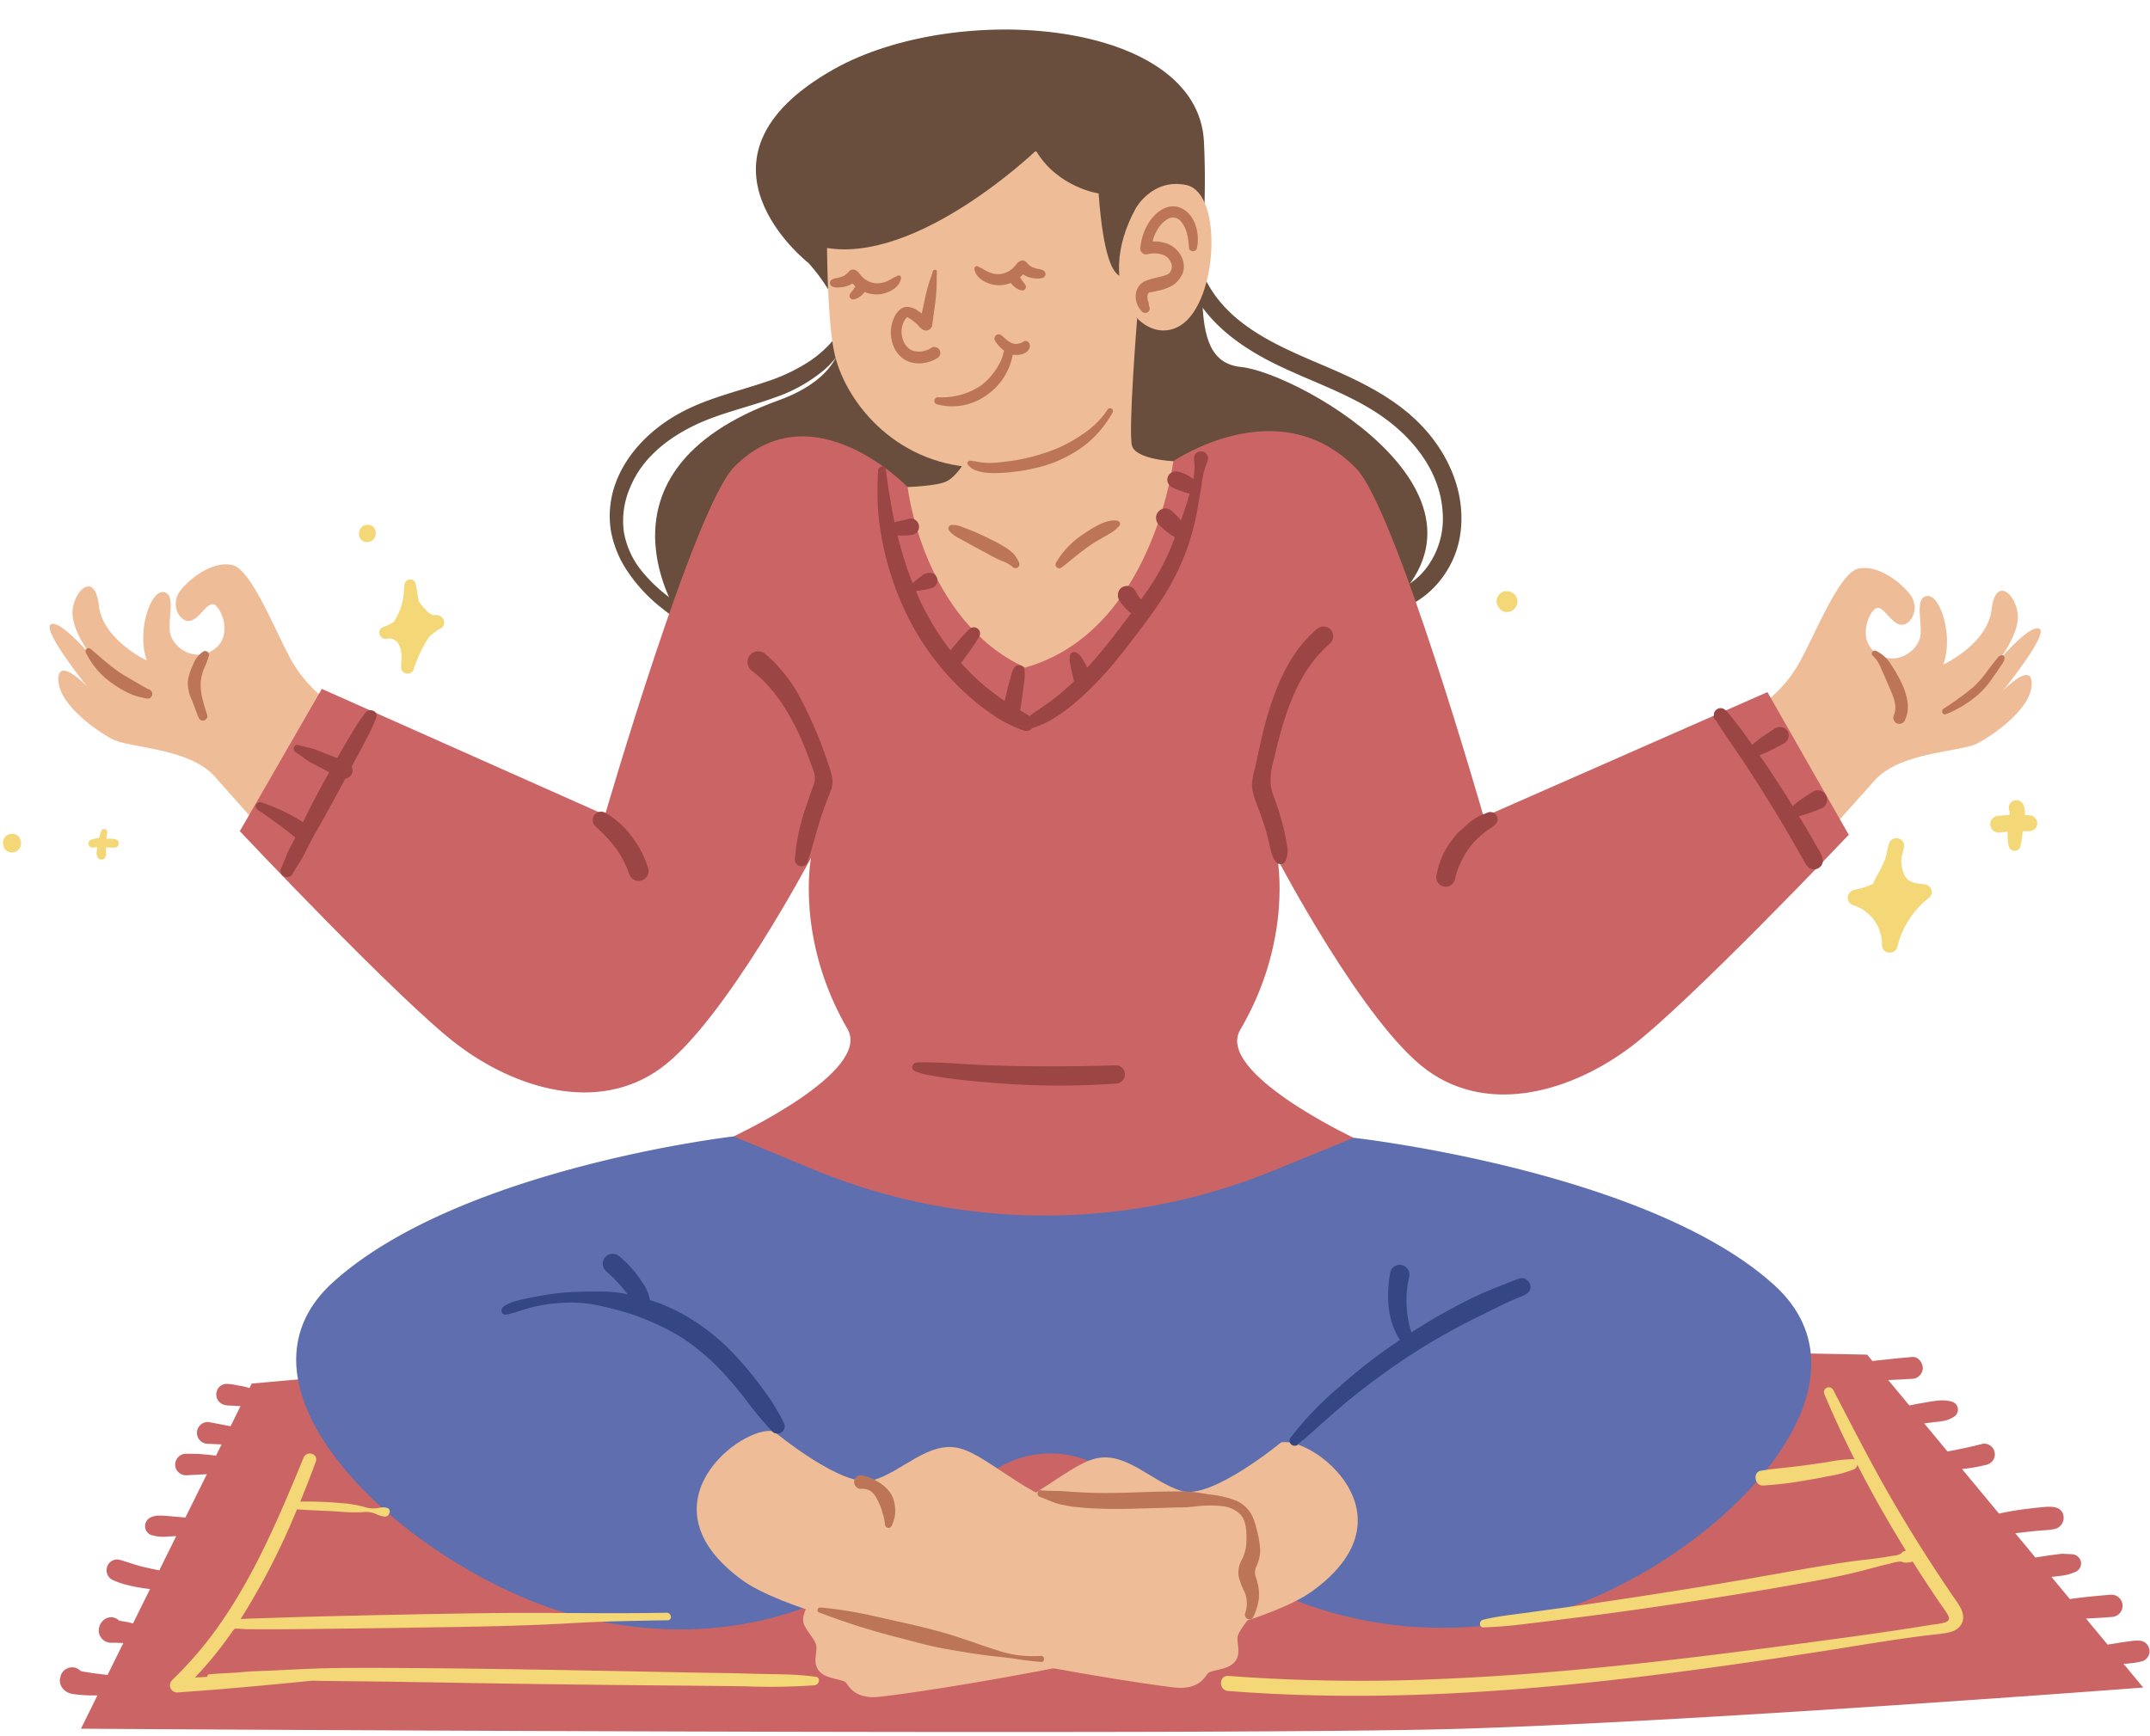 <?xml version="1.0" encoding="UTF-8"?>
<!DOCTYPE svg PUBLIC '-//W3C//DTD SVG 1.0//EN'
          'http://www.w3.org/TR/2001/REC-SVG-20010904/DTD/svg10.dtd'>
<svg height="404.5" preserveAspectRatio="xMidYMid meet" version="1.0" viewBox="-0.7 44.8 500.8 404.5" width="500.8" xmlns="http://www.w3.org/2000/svg" xmlns:xlink="http://www.w3.org/1999/xlink" zoomAndPan="magnify"
><g
  ><g id="change1_1"
    ><path d="M22.942,422.774l.34-.4A3.037,3.037,0,0,0,22.942,422.774Z" fill="#f4d777"
    /></g
    ><g id="change2_1"
    ><path d="M499.987,429.312a2.929,2.929,0,0,0-.443-1.237,2.443,2.443,0,0,0-1.566-1.008,9.126,9.126,0,0,0-1.99.021c-.645.095-1.292.173-1.939.26-.406.054-.811.119-1.215.189-.869.15-1.74.282-2.611.418l-5.031-6.069c2.042-.1,4.083-.221,6.123-.384a2.592,2.592,0,0,0-.311-5.174c-3.2.257-6.4.555-9.579,1.013l-4.273-5.155q1.118-.13,2.235-.268a11.453,11.453,0,0,0,3.464-.955,2.164,2.164,0,0,0,1.158-2.347,2.262,2.262,0,0,0-1.969-1.715l-2.432-.116-.246.029-.615.073c-.327.039-.654.083-.981.127-.616.083-1.235.157-1.849.255-.831.133-1.673.258-2.512.4l-4.69-5.658c.761-.087,1.521-.173,2.28-.263q2.091-.246,4.188-.414a17.171,17.171,0,0,0,2.533-.277,2.692,2.692,0,0,0,2.254-2.954c-.356-2.66-3.3-2.337-5.268-2.14-1.579.158-3.159.337-4.73.555-1.692.235-3.379.548-5.055.911l-8.608-10.384.178-.014a38,38,0,0,0,5.282-.914,2.719,2.719,0,0,0,1.68-.969,2.493,2.493,0,0,0-.48-3.5,2.386,2.386,0,0,0-1.816-.489c-2.717.719-5.466,1.284-8.226,1.8l-5.416-6.533c.81-.109,1.619-.223,2.43-.314a22.337,22.337,0,0,0,2.421-.337,7.138,7.138,0,0,0,2.031-.883,1.93,1.93,0,0,0-.372-3.514c-2.185-.686-4.412-.129-6.585.221-1.135.183-2.265.4-3.389.647l-4.916-5.93c.2-.007.407-.018.611-.025,1.616-.059,3.229-.167,4.844-.251a2.6,2.6,0,0,0,2.6-2.5c-.028-1.243-1.081-2.748-2.5-2.6-1.595.163-3.193.265-4.784.459-1.48.18-2.966.285-4.438.5l-1.242-1.5s-188.032-3.9-241.982-2.354-134.329,9.107-134.329,9.107l-.509,1.03a16.007,16.007,0,0,0-1.766-.455c-.383-.068-.768-.123-1.149-.2s-.767-.148-1.152-.213a8.957,8.957,0,0,0-1.473-.1,2.47,2.47,0,0,0-1.687.948,2.575,2.575,0,0,0-.5,1.485,2.5,2.5,0,0,0,2.1,2.5c.156.028.312.058.469.079a5.392,5.392,0,0,0,.678.04c.79.051,1.6.118,2.4.116L53,377.082c-.3-.067-.6-.131-.9-.183-.756-.13-1.5-.3-2.26-.424l.608.128c-.867-.188-1.732-.368-2.609-.5a2.531,2.531,0,0,0-.329,5.051c.992.058,1.98.108,2.973.128l-.632-.013c.353.021.705.031,1.056.05l-1.292,2.612c-.03,0-.061-.01-.092-.013-.4-.044-.792-.094-1.188-.139-.69-.079-1.384-.134-2.076-.195-1.138-.1-2.282-.07-3.422-.088a2.529,2.529,0,0,0-2.729,2.6,2.394,2.394,0,0,0,.819,1.758,2.623,2.623,0,0,0,2.093.633c1.355-.075,2.713-.131,4.068-.216.13-.008.261-.011.391-.017l-4.994,10.1-.1-.011c-.347-.038-.694-.063-1.042-.094-.819-.074-1.638-.139-2.457-.215-.618-.057-1.237-.1-1.857-.126-.267-.01-.534-.013-.8-.018a4.877,4.877,0,0,0-1.706.373,2.218,2.218,0,0,0-1.422,2,2.184,2.184,0,0,0,1.251,2.09,9.017,9.017,0,0,0,4.257.386l-.644.052c.793-.036,1.586-.069,2.378-.11l-3.945,7.977c-1.444-.3-2.889-.6-4.317-.961-1.757-.445-3.433-1.134-5.195-1.56a2.492,2.492,0,0,0-1.869.552,2.6,2.6,0,0,0-.827,1.349,2.526,2.526,0,0,0,1.514,2.93A18.77,18.77,0,0,0,28.67,414c.884.226,1.779.423,2.676.589.81.151,1.631.26,2.448.369.153.021.3.026.457.041l-3.974,8.034c-.26-.077-.519-.15-.784-.211-.488-.113-.98-.207-1.474-.288l.634.128c-.528-.109-1.054-.2-1.581-.276a2.647,2.647,0,0,0-3.79-.007l-.108.126c-.112.122-.217.249-.318.38a3.438,3.438,0,0,0-.451,1.01A2.806,2.806,0,0,0,22.9,426.4a2.907,2.907,0,0,0,2.3,1.127c.186,0,.373-.01.561-.016.755.019,1.509.051,2.263.083l-3.671,7.42c-1.048-.117-2.1-.231-3.14-.382-.7-.1-1.4-.195-2.095-.321-.318-.057-.65-.1-.978-.154a2.731,2.731,0,0,0-2.059-.911,2.919,2.919,0,0,0-1.958.827,2.847,2.847,0,0,0-.739,1.3q-.042.363-.085.726,0-1.041-.073.283a4.715,4.715,0,0,0,.164.852,3.357,3.357,0,0,0,.908,1.34,3.856,3.856,0,0,0,2.111.914,35.946,35.946,0,0,0,5.581.3l-3.837,7.758s266.2,1.734,321.919,0,158.449-9.59,158.449-9.59l-4.583-5.529a21.674,21.674,0,0,0,4.421-.608A2.485,2.485,0,0,0,499.987,429.312Z" fill="#cb6565"
    /></g
    ><g id="change3_1"
    ><path d="M196.434,119.608a13.443,13.443,0,0,1-1.882,2.946,24.612,24.612,0,0,1-2.276,2.709,25.918,25.918,0,0,1-4.6,3.818,41.871,41.871,0,0,1-9.936,4.666c-6.955,2.36-14.168,3.932-20.615,7.592-6.3,3.574-11.864,9.075-14.408,15.963a22.179,22.179,0,0,0-1.1,11.286,24.876,24.876,0,0,0,3.967,9.488,37.3,37.3,0,0,0,8.234,8.69c1.777,1.405,3.625,2.733,5.5,4.006,1.736,1.179,3.814,2.443,5.9,1.272a1.838,1.838,0,0,0,.778-2.425,1.815,1.815,0,0,0-2.425-.778c-.781.51-2.629-1.026-3.385-1.49q-2.451-1.5-4.755-3.225a35.548,35.548,0,0,1-6.84-6.53,19.677,19.677,0,0,1-3.983-8.937,19.412,19.412,0,0,1,1.451-10.248c2.606-6.417,7.925-10.865,13.952-13.991,6.245-3.239,13.184-4.6,19.751-7a35.818,35.818,0,0,0,10.844-5.9,19.161,19.161,0,0,0,4.794-5.512,11.437,11.437,0,0,0,1.359-3.414c.141-.925.252-1.844.407-2.767C197.234,119.408,196.591,119.193,196.434,119.608Z" fill="#694e3d"
    /></g
    ><g id="change3_2"
    ><path d="M330.693,144.241c-6.532-6.985-15.249-10.952-23.9-14.632-9.273-3.945-19.667-8.39-25.315-17.258-6.7-10.524-4.469-23.568-3.65-35.269a.608.608,0,0,0-1.2-.21,93.784,93.784,0,0,0-2.212,9.26,70.821,70.821,0,0,0-.988,9.324,36.552,36.552,0,0,0,2.537,14.917c3.6,8.764,11.288,14.609,19.5,18.782,9.144,4.648,19.407,7.607,27.576,14,6.653,5.2,11.906,12.573,12.311,21.273a19.007,19.007,0,0,1-3.606,12.433,16.011,16.011,0,0,1-10.334,6.377,2.184,2.184,0,0,0-1.455,2.708,2.229,2.229,0,0,0,2.707,1.455c8.535-1.4,15.15-9,16.643-17.314C341.02,160.557,337.157,151.154,330.693,144.241Z" fill="#694e3d"
    /></g
    ><g id="change4_1"
    ><path d="M74.881,207.585a30.636,30.636,0,0,1-8.511-10.454C62.653,190,57.6,177.429,53.453,176.45s-9.243,2.4-12.025,5.8-.157,7.785,2.256,7.169,4.173-5.106,5.909-3.511,3.786,7.54-.765,10.4-9.588-.9-9.967-4.4,1.433-8.838-1.552-9.174-6.2,9.221-3.808,15.948c0,0-10.24-4.777-11.171-12.8s-5.649-3.662-6.117,1.03,4.573,10.973,4.573,10.973-7.6-9-9.667-7.6,8.522,14.5,8.522,14.5-6.843-7.235-6.75-1.589,8.671,11.75,12.583,13.818,17.952,2.01,23.912,8.765,13.274,14.91,13.274,14.91Z" fill="#eebd98"
    /></g
    ><g id="change4_2"
    ><path d="M410.536,208.333a30.636,30.636,0,0,0,8.557-10.415c3.748-7.116,8.856-19.663,13.009-20.624s9.232,2.436,12,5.853.122,7.785-2.288,7.159-4.15-5.125-5.893-3.538-3.819,7.524.718,10.407,9.592-.86,9.987-4.359-1.394-8.844,1.593-9.167,6.158,9.249,3.737,15.965c0,0,10.261-4.731,11.228-12.748s5.665-3.636,6.112,1.057-4.622,10.953-4.622,10.953,7.636-8.962,9.7-7.556-8.587,14.463-8.587,14.463,6.876-7.2,6.757-1.559-8.722,11.712-12.644,13.761-17.961,1.93-23.951,8.659-13.34,14.851-13.34,14.851Z" fill="#eebd98"
    /></g
    ><g id="change3_3"
    ><path d="M187.7,106.143s-31.274-24.294,5.79-45.2C222.139,44.79,278.3,49.363,279.736,77.782s-5.34,51.083,8.592,52.507,67.878,32.177,30.464,59.05l-160.967-.359s-23.414-34.171,22.839-50.918C194.783,132.949,201.872,122.333,187.7,106.143Z" fill="#694e3d"
    /></g
    ><g id="change2_2"
    ><path d="M410.988,206.043,344.9,235.116s-20.531-71.793-29.711-81.192c-18.074-18.506-42.585-1.672-42.585-1.672l-29.892,15.792-32-9.778s-22.254-23.09-40.411-4.665c-9.221,9.358-30.072,81.059-30.072,81.059L74.261,205.292l-19.1,33.153s37.051,39.348,50.5,49.6,32.711,16.33,47.482,5.68,35.063-49.042,35.063-49.042-3.681,18.92,8.5,39.849c5.8,9.971-26.532,25.023-26.532,25.023s28.7,29.792,72.147,29.889,72.28-29.566,72.28-29.566-32.269-15.2-26.42-25.142c12.279-20.875,8.682-39.811,8.682-39.811s20.12,38.482,34.844,49.2,34.013,4.721,47.506-5.468,50.72-49.371,50.72-49.371Z" fill="#cb6565"
    /></g
    ><g id="change4_3"
    ><path d="M264.591,81.351l-36.226-1.9-36.234,1.741s-1.123,34.835,1.638,46.337,14.922,26.161,34.43,26.205,31.735-14.561,34.547-26.051S264.591,81.351,264.591,81.351Z" fill="#eebd98"
    /></g
    ><g id="change3_4"
    ><path d="M264.228,106.314s-6.851,13.206-9.027-16.449c0,0-9.509-1.359-14.6-9.964,0,0-30.332,29.091-52.077,21.832l3.422-24.147,75.828.17Z" fill="#694e3d"
    /></g
    ><g id="change4_4"
    ><path d="M263.869,93.307s3.887-7.074,11.78-5.392c8.566,1.825,7.371,27.111-1.312,32.666S253.648,111.864,263.869,93.307Z" fill="#eebd98"
    /></g
    ><g id="change5_1"
    ><path d="M238,124.226q-1.589.883-1.062.436c.075-.06.059-.055-.048.016-.074.036-.142.086-.217.119a1.681,1.681,0,0,1-.344.1,2.093,2.093,0,0,1-.808-.008,3.014,3.014,0,0,1-.89-.338,6.094,6.094,0,0,1-1.22-.912c-.28-.262-.586-.492-.881-.737a.989.989,0,0,0-1.3.087,1,1,0,0,0-.1,1.3,8.234,8.234,0,0,0,2.071,2.217c-.009.025-.016.048-.027.073a12.605,12.605,0,0,0-.362,1.286,9.4,9.4,0,0,1-.456,1.133,15.648,15.648,0,0,1-4.565,5.631,16.386,16.386,0,0,1-10.106,2.711.854.854,0,0,0-.275,1.614,13.651,13.651,0,0,0,11.924-2.253,14.457,14.457,0,0,0,3.645-3.75,15.334,15.334,0,0,0,2.236-5.539,4.525,4.525,0,0,0,2.054-.063,3.688,3.688,0,0,0,.915-.386,2.616,2.616,0,0,0,.625-.538,1.809,1.809,0,0,0,.369-1.271A1.065,1.065,0,0,0,238,124.226Z" fill="#bc7657"
    /></g
    ><g id="change5_2"
    ><path d="M242.371,107.856a1.647,1.647,0,0,0-.621-.267c-.123-.031-.247-.058-.371-.08l-.207-.043a5.97,5.97,0,0,1-.729-.192c-.162-.056-.326-.107-.488-.162-.056-.019-.115-.038-.17-.061-.039-.021-.124-.063-.128-.065a3.47,3.47,0,0,1-1.178-1,1.291,1.291,0,0,0-1.7-.291,1.642,1.642,0,0,0-.343.229,4.407,4.407,0,0,0-.595.678,6.076,6.076,0,0,1-.953.964,5.035,5.035,0,0,1-2.208,1.028,5.264,5.264,0,0,1-2.227-.1,6.574,6.574,0,0,1-1.038-.379,11,11,0,0,1-1.275-.708c-.337-.209-.733-.328-1.062-.537a.559.559,0,0,0-.8.631,4.391,4.391,0,0,0,.444,1.213,4.31,4.31,0,0,0,1.127,1.181,6.861,6.861,0,0,0,1.817.954,6.968,6.968,0,0,0,3.681.274,7.455,7.455,0,0,0,1.394-.415,1.034,1.034,0,0,0,.057.089c.148.173.288.355.453.513a5.369,5.369,0,0,0,.9.7,2.839,2.839,0,0,0,.565.282c.174.061.354.106.534.15a.865.865,0,0,0,.443-.021.83.83,0,0,0,.42-.319.8.8,0,0,0,.146-.4.784.784,0,0,0-.124-.527,6.856,6.856,0,0,0-.442-.613c-.046-.063-.095-.124-.145-.183-.065-.086-.126-.174-.19-.259-.157-.239-.313-.478-.466-.72a8.192,8.192,0,0,0,.712-.686,3.93,3.93,0,0,0,.879.49,6,6,0,0,0,1.472.411,9.754,9.754,0,0,0,1.231.074,3.415,3.415,0,0,0,1.022-.17A.911.911,0,0,0,242.371,107.856Z" fill="#bc7657"
    /></g
    ><g id="change5_3"
    ><path d="M193.084,109.945a1.625,1.625,0,0,1,.623-.264c.123-.031.247-.058.372-.079l.206-.042a5.753,5.753,0,0,0,.73-.189c.163-.055.327-.1.49-.16.056-.019.114-.037.17-.059.039-.021.123-.063.128-.065a3.482,3.482,0,0,0,1.183-1,1.292,1.292,0,0,1,1.7-.284,1.693,1.693,0,0,1,.343.231,4.4,4.4,0,0,1,.591.681,6.162,6.162,0,0,0,.949.968,5.039,5.039,0,0,0,2.2,1.038,5.247,5.247,0,0,0,2.227-.087,6.383,6.383,0,0,0,1.04-.374,10.935,10.935,0,0,0,1.278-.7c.338-.208.735-.325,1.064-.532a.559.559,0,0,1,.8.635,4.392,4.392,0,0,1-.449,1.211,4.313,4.313,0,0,1-1.133,1.176,6.87,6.87,0,0,1-1.82.946,6.973,6.973,0,0,1-3.683.257,7.455,7.455,0,0,1-1.392-.422.9.9,0,0,1-.057.089,6.7,6.7,0,0,1-.456.511,5.317,5.317,0,0,1-.907.694,2.8,2.8,0,0,1-.565.28c-.175.06-.356.1-.535.147a.869.869,0,0,1-.444-.022.835.835,0,0,1-.418-.322.851.851,0,0,1-.018-.93,6.991,6.991,0,0,1,.445-.61c.047-.063.095-.124.146-.183.065-.085.126-.173.191-.258.157-.239.315-.477.469-.718a7.947,7.947,0,0,1-.708-.689,3.941,3.941,0,0,1-.882.486,5.971,5.971,0,0,1-1.474.4,9.565,9.565,0,0,1-1.231.069,3.389,3.389,0,0,1-1.022-.175A.911.911,0,0,1,193.084,109.945Z" fill="#bc7657"
    /></g
    ><g id="change5_4"
    ><path d="M218.122,126.274a1.4,1.4,0,0,0-1.905-.432,5.283,5.283,0,0,1-4.239.69,4.117,4.117,0,0,1-2.454-2.954,5.221,5.221,0,0,1,.717-4.515c.091-.1.312-.342.422-.34s.323.178.409.226a8.3,8.3,0,0,1,.731.474,10.332,10.332,0,0,1,1,.811c.511.467.882,1.107,1.523,1.4a1.461,1.461,0,0,0,2.093-.938c.245-1.841.507-3.679.754-5.52.127-.954.184-1.914.256-2.874.1-1.394.015-2.784.112-4.178.038-.553-.809-.642-.948-.125-.288,1.072-.758,2.085-1.036,3.157-.314,1.21-.659,2.412-.9,3.638-.2,1-.439,2.013-.65,3.024-.26-.193-.528-.377-.81-.546a4.4,4.4,0,0,0-3.018-.966c-1.889.4-2.919,2.731-3.234,4.437-.644,3.483.979,7.57,4.661,8.509a7.874,7.874,0,0,0,6.09-1.072A1.4,1.4,0,0,0,218.122,126.274Z" fill="#bc7657"
    /></g
    ><g id="change5_5"
    ><path d="M274.42,93.279c-3.284-1.48-6.4,1.284-7.906,4.01a13.8,13.8,0,0,0-1.6,5.313,1.361,1.361,0,0,0,1.569,1.454,6.382,6.382,0,0,1,3.8.143,3.058,3.058,0,0,1,.733.415c.116.089.227.185.335.284a.935.935,0,0,0,.085.072.565.565,0,0,0,.057.086c.1.14.211.271.306.415.026.039.051.079.075.119a.647.647,0,0,0,.031.063,3.626,3.626,0,0,1,.32.886,2.207,2.207,0,0,1-.667,2c-.076.042-.153.084-.228.129-.029.018-.141.079-.153.088a4.946,4.946,0,0,1-.536.214c-.507.17-1.039.28-1.556.417a16.561,16.561,0,0,0-3.113.931A3.748,3.748,0,0,0,263.917,113a4.926,4.926,0,0,0,1.462,4.457,1.06,1.06,0,0,0,1.716-.6l.014-.267a1.048,1.048,0,0,0-.174-.507,3.275,3.275,0,0,0-.247-1.242,5.816,5.816,0,0,1-.113-.6c-.007-.055,0-.317-.01-.107,0-.087,0-.175,0-.263a2.165,2.165,0,0,1,.079-.428c.007-.027.012-.046.015-.061,0,0,.01,0,.023-.026.037-.058.058-.132.09-.194,0-.011.023-.041.039-.069s.033-.043.041-.052c.039-.04.079-.076.119-.112.146-.012.292-.026.434-.049.2-.031.391-.082.586-.122.425-.088.85-.173,1.273-.271a11,11,0,0,0,2.171-.692,6.032,6.032,0,0,0,3.355-3.365c1-2.812-.979-5.926-3.648-6.88a8.581,8.581,0,0,0-3.356-.484,8.685,8.685,0,0,1,.938-2.453,6.876,6.876,0,0,1,2.839-2.938,2.433,2.433,0,0,1,3.033,1.016c1.288,1.652,1.5,3.868,1.655,5.886.07.935,1.613,1,1.823.115C278.852,99.417,277.769,94.788,274.42,93.279Z" fill="#bc7657"
    /></g
    ><g id="change4_5"
    ><path d="M264.2,118.671s-2.15,26.7-1.228,29.957,9.634,3.624,9.634,3.624-4.839,39.669-34.51,48.074c-23.851-11.028-27.386-42.06-27.386-42.06s6.983-.216,9.177-1.373,4.856-5.068,3.937-5.231S264.2,118.671,264.2,118.671Z" fill="#eebd98"
    /></g
    ><g id="change5_6"
    ><path d="M257.3,140.2a19.477,19.477,0,0,1-5.232,5.343,35.17,35.17,0,0,1-5.97,3.475,44.967,44.967,0,0,1-12.934,3.37,25.483,25.483,0,0,1-3.773.255,15.752,15.752,0,0,1-1.928-.177c-.277-.043-.551-.1-.825-.159-.393-.084-.83-.062-1.21-.17-.53-.151-1.119.615-.614,1.006.272.21.426.5.71.7a4.609,4.609,0,0,0,1.026.527,9.517,9.517,0,0,0,2.246.544,22.727,22.727,0,0,0,3.834.061,44.925,44.925,0,0,0,7.455-1.041,29.83,29.83,0,0,0,12.442-5.824,26.2,26.2,0,0,0,5.94-7.207A.682.682,0,0,0,257.3,140.2Z" fill="#bc7657"
    /></g
    ><g id="change5_7"
    ><path d="M236.667,175.858a7.512,7.512,0,0,0-1.33-2.077,10.694,10.694,0,0,0-2.1-1.607,42.3,42.3,0,0,0-3.74-2q-1.862-.924-3.778-1.721c-.7-.29-1.413-.55-2.126-.809a5.714,5.714,0,0,0-2.656-.535.793.793,0,0,0-.626,1.2c.821,1.25,2.541,1.96,3.8,2.664,1.208.674,2.419,1.34,3.642,1.987.968.513,1.924,1.046,2.887,1.567.625.339,1.287.622,1.93.923a7.574,7.574,0,0,1,2.584,1.427A.923.923,0,0,0,236.667,175.858Z" fill="#bc7657"
    /></g
    ><g id="change5_8"
    ><path d="M259.678,166.13c-1.764-.372-3.748.527-5.276,1.376a30.5,30.5,0,0,0-2.824,1.786,19.945,19.945,0,0,0-6.344,6.668.886.886,0,0,0,1.289,1.1c2.293-1.747,4.438-3.686,6.835-5.3.881-.592,1.788-1.141,2.716-1.655.515-.285,1.026-.569,1.522-.886a8.258,8.258,0,0,0,2.487-1.977A.755.755,0,0,0,259.678,166.13Z" fill="#bc7657"
    /></g
    ><g id="change5_9"
    ><path d="M46.631,208.272a14.645,14.645,0,0,1-.592-4.423,11.588,11.588,0,0,1,.719-3.157,16.931,16.931,0,0,0,1.215-3.222.9.9,0,0,0-1.247-.928,6.36,6.36,0,0,0-2.5,3.229,12.123,12.123,0,0,0-1.189,3.99,9.577,9.577,0,0,0,1.044,4.32c.511,1.309.929,2.647,1.5,3.932a1.048,1.048,0,0,0,1.974-.7C47.235,210.311,46.884,209.3,46.631,208.272Z" fill="#bc7657"
    /></g
    ><g id="change5_10"
    ><path d="M442.373,204.208a34.124,34.124,0,0,0-2.618-4.624,8.2,8.2,0,0,0-3.443-3.145c-.68-.324-1.436.623-.79,1.13a7.7,7.7,0,0,1,1.917,2.936c.665,1.42,1.271,2.865,1.887,4.306.889,2.08,2.087,4.451,1.075,6.7a1.414,1.414,0,0,0,2.637,1.024C444.339,209.826,443.52,206.806,442.373,204.208Z" fill="#bc7657"
    /></g
    ><g id="change5_11"
    ><path d="M466.191,197.887a.609.609,0,0,0-.737-.419,1.311,1.311,0,0,0-.844.6c-.361.444-.73.882-1.084,1.332-.5.64-.979,1.3-1.476,1.95a27.185,27.185,0,0,1-2.9,3.35,67.561,67.561,0,0,1-7.179,5.236c-.6.428-.194,1.573.571,1.254a25.415,25.415,0,0,0,8.39-5.365,23.19,23.19,0,0,0,2.538-3.138c.484-.707.983-1.406,1.454-2.122C465.413,199.824,466.326,198.8,466.191,197.887Z" fill="#bc7657"
    /></g
    ><g id="change5_12"
    ><path d="M34.613,205.894c-.059-.1-.615-.624-.668-.5-.036.081-6.157-3.483-6.9-4.009-2.353-1.672-4.5-3.564-6.674-5.455a.725.725,0,0,0-1.116.824,18.528,18.528,0,0,0,6.2,7.26,23.843,23.843,0,0,0,2.777,1.742,16.256,16.256,0,0,0,2.509,1.117c.854.274,1.758.453,2.631.667a1.11,1.11,0,0,0,1.241-1.641Z" fill="#bc7657"
    /></g
    ><g id="change6_1"
    ><path d="M193.2,226.451a13.974,13.974,0,0,0-.8-3.168,99.5,99.5,0,0,0-7.094-16.656,35.593,35.593,0,0,0-7.657-9.406,2.571,2.571,0,0,0-3.556.083,2.533,2.533,0,0,0,.083,3.556c4.883,3.638,8.365,8.977,10.959,14.4,1.225,2.563,2.232,5.211,3.2,7.879.2.558.408,1.114.6,1.674a4.463,4.463,0,0,1-.181,3.011c-.559,1.6-1.149,3.183-1.667,4.8a48.266,48.266,0,0,0-2.634,12.258,1.553,1.553,0,0,0,1.118,1.68,1.525,1.525,0,0,0,1.818-.878c1.275-3.85,2.228-7.8,3.531-11.64.56-1.651,1.235-3.252,1.83-4.888A5.912,5.912,0,0,0,193.2,226.451Z" fill="#9b4545"
    /></g
    ><g id="change6_2"
    ><path d="M309.19,191.416a2.318,2.318,0,0,0-3.211-.01c-5.492,4.67-8.658,11.371-10.838,18.1-1.03,3.185-1.817,6.463-2.53,9.731-.35,1.6-.685,3.2-1.055,4.793a15.319,15.319,0,0,0-.633,3.47,10.484,10.484,0,0,0,.635,3.306c.874,2.526,1.9,4.955,2.616,7.534.269.973.5,1.954.753,2.931.436,1.714.544,3.268,1.831,4.572a1.312,1.312,0,0,0,2-.483,6.154,6.154,0,0,0,.264-3.9q-.242-1.6-.608-3.169a63.2,63.2,0,0,0-1.937-6.594c-.3-.856-.641-1.7-.9-2.57a11.664,11.664,0,0,1-.334-2.645,17.816,17.816,0,0,1,.813-4.889c1.5-6.48,3.247-12.965,6.52-18.805a31.158,31.158,0,0,1,6.6-8.164A2.3,2.3,0,0,0,309.19,191.416Z" fill="#9b4545"
    /></g
    ><g id="change6_3"
    ><path d="M150.255,247.015a22.755,22.755,0,0,0-3.21-6.506,20.4,20.4,0,0,0-6.863-6.408,1.964,1.964,0,0,0-2.188,3.215,36.185,36.185,0,0,1,5.158,5.647,25.569,25.569,0,0,1,2.729,5.491,2.3,2.3,0,0,0,4.374-1.439Z" fill="#9b4545"
    /></g
    ><g id="change6_4"
    ><path d="M345.661,234.172c-.43.231-.966.316-1.412.535-.294.144-.581.309-.863.474s-.566.341-.842.523c-.139.091-.277.184-.412.28l-.2.144-2.861,2.518a21.057,21.057,0,0,0-2.3,2.89,18.537,18.537,0,0,0-2.853,7.1,2.2,2.2,0,1,0,4.313.819,22.141,22.141,0,0,1,1-3.038l.009-.024c.053-.119.106-.237.161-.355a19.561,19.561,0,0,1,3.205-5.011q.442-.483.919-.932a21,21,0,0,1,2.3-1.9c.867-.61,2.292-1.283,2.325-2.489A1.711,1.711,0,0,0,345.661,234.172Z" fill="#9b4545"
    /></g
    ><g id="change6_5"
    ><path d="M84.554,210.694a35.855,35.855,0,0,0-3.306,4.918q-1.305,2.136-2.544,4.307c-.288.5-.574,1.008-.862,1.512-.824-.334-1.649-.663-2.48-.977-.916-.346-1.811-.749-2.739-1.066-1.247-.425-2.549-.592-3.8-1.02-1.012-.347-1.536,1.18-.667,1.691,1.2.7,2.226,1.64,3.428,2.331.744.428,1.522.811,2.285,1.205.708.365,1.411.739,2.116,1.11-.639,1.14-1.276,2.282-1.894,3.432-1.459,2.717-2.894,5.441-4.218,8.225a38.037,38.037,0,0,0-5.3-2.9c-1.186-.544-2.4-1.019-3.626-1.461-.619-.222-1.4-.608-1.889.085a1,1,0,0,0-.169.72c.029.185.342.853.626.766l.169.136c.218.148.436.293.655.438q.427.291.851.587c.525.368,1.044.745,1.567,1.115.686.485,1.351,1,2.033,1.49,1.136.817,2.2,1.728,3.315,2.57-.347.66-.7,1.318-1.054,1.977-.892,1.646-1.448,3.414-2.249,5.1a1.5,1.5,0,0,0,2.681,1.357c.838-1.558,1.92-2.953,2.7-4.547.843-1.731,1.711-3.428,2.675-5.095,1.661-2.87,3.246-5.776,4.831-8.689q1.023-1.882,2.026-3.777a2.062,2.062,0,0,0,1.6-1.263,2.127,2.127,0,0,0-.081-1.584c.294-.552.586-1.105.881-1.656.739-1.38,1.492-2.754,2.2-4.152a42.313,42.313,0,0,0,2.664-5.7C87.434,210.5,85.4,209.717,84.554,210.694Z" fill="#9b4545"
    /></g
    ><g id="change6_6"
    ><path d="M418.2,231.493c.071-.052.145-.1.217-.151.055-.041.107-.086.162-.126Z" fill="#9b4545"
    /></g
    ><g id="change6_7"
    ><path d="M424.643,230.06a2.207,2.207,0,0,0-3.227-.728c-.5.347-1.008.666-1.5,1.028l.419-.311c-.648.423-1.3.844-1.924,1.293A18.287,18.287,0,0,0,416.9,232.6q-3.111-5.016-6.412-9.912c-.44-.653-.9-1.3-1.345-1.943a25.241,25.241,0,0,0,3.507-1.6c.464-.239.927-.48,1.393-.716.184-.094.367-.188.549-.284a2.653,2.653,0,0,0,.48-.31,3.16,3.16,0,0,0,.652-.792,1.961,1.961,0,0,0-1.808-2.869,2.487,2.487,0,0,0-1.474.518c-.646.434-1.288.863-1.922,1.313l.4-.283c-.458.306-.925.6-1.374.92-.738.523-1.419,1.088-2.1,1.676q-1.227-1.725-2.477-3.433c-.906-1.236-1.857-2.449-2.831-3.633-.664-.807-1.441-1.831-2.635-1.352a1.663,1.663,0,0,0-.91.9c-.073.179-.231,1.677.212,1.626.078-.009,1.308,1.991,1.467,2.225.394.577.771,1.166,1.161,1.746.86,1.275,1.751,2.528,2.608,3.805,1.6,2.379,3.181,4.765,4.709,7.188,2.935,4.654,5.824,9.329,8.539,14.116.615,1.086,1.225,2.173,1.863,3.246.549.926,1.035,2.253,2.217,2.538a2.081,2.081,0,0,0,2.544-2.069,7.261,7.261,0,0,0-1.231-2.819c-.307-.582-.628-1.154-.955-1.724q-1.015-1.767-2.056-3.519c-.438-.736-.885-1.465-1.329-2.2a42.065,42.065,0,0,0,5.163-1.793A2.2,2.2,0,0,0,424.643,230.06Z" fill="#9b4545"
    /></g
    ><g id="change6_8"
    ><path d="M213.2,179.543c.051-.042.108-.077.159-.118s.116-.1.179-.143Z" fill="#9b4545"
    /></g
    ><g id="change6_9"
    ><path d="M251.868,199.014c.042.073.075.133.111.2s.078.132.117.2Z" fill="#9b4545"
    /></g
    ><g id="change6_10"
    ><path d="M279.264,149.952a1.666,1.666,0,0,0-1.843,1.855,12.933,12.933,0,0,1-.188,4.646,3.636,3.636,0,0,0-.79-.635c-.131-.076-.264-.149-.4-.221q-.4-.216-.819-.409a6.076,6.076,0,0,0-.683-.285c-.085-.028-.171-.054-.257-.078l-.144-.04c-.1-.025-.194-.048-.292-.068a1.452,1.452,0,0,0-.635-.063,1.95,1.95,0,0,0-1.915,1.29,2.258,2.258,0,0,0-.062.994,1.988,1.988,0,0,0,.8,1.2,6.174,6.174,0,0,0,1.73.821c.288.1.574.2.86.3l.465.178-.4-.156.02.007a7.74,7.74,0,0,0,1.225.4l.469.1c-.095.333-.19.661-.283.981-.513,1.78-1.129,3.522-1.751,5.263-.11-.138-.22-.277-.336-.412-.213-.248-.441-.475-.676-.7-.384-.373-.754-.787-1.169-1.126a2.286,2.286,0,0,0-1.562-.531,2.19,2.19,0,0,0-2.057,2.314l.113.576a2.184,2.184,0,0,0,.639.95,15.081,15.081,0,0,0,2.587,2.181l-.448-.289a13.924,13.924,0,0,0,1.431.921l.079.048a54.634,54.634,0,0,1-6.363,12.362c-.5.72-1.011,1.434-1.523,2.147-.134-.163-.269-.326-.4-.49-.2-.287-.4-.573-.571-.879q-.139-.251-.276-.5a2.339,2.339,0,0,0-1.108-1.07,2.09,2.09,0,0,0-1.843-.018,1.543,1.543,0,0,0-.644.458,2.071,2.071,0,0,0-.489.936,2.35,2.35,0,0,0,.446,2.039,14.417,14.417,0,0,0,1.456,1.756,13.2,13.2,0,0,0,1.1.965l-.01.014h0c-1.342,1.8-2.708,3.581-4.08,5.351-1.944,2.51-3.961,4.969-6.111,7.307-.066-.138-.143-.283-.279-.529l.231.419c-.213-.44-.33-.674-.521-1.016-.234-.41-.474-.8-.748-1.193l.242.345a4.313,4.313,0,0,0-.893-1.156,2.124,2.124,0,0,0-.482-.284l-.047-.034a.973.973,0,0,0-1.542.624,5.926,5.926,0,0,0,.1,2.213l-.066-.411c.2,1.266.541,2.5.806,3.75a2.011,2.011,0,0,0,.143.421c-1.246,1.206-2.535,2.366-3.888,3.451-2.1,1.681-4.351,3.139-6.554,4.67-.7-.471-1.419-.906-2.144-1.335.069-.314.125-.628.171-.947q.171-1.2.346-2.4c.134-.914.254-1.829.354-2.747a12.378,12.378,0,0,0,.162-3.3,1.338,1.338,0,0,0-1.131-1.113,1.372,1.372,0,0,0-.679.094,1.466,1.466,0,0,0-.7.7,5.237,5.237,0,0,0-.614,1.617c-.057.194-.105.391-.158.586-.159.58-.337,1.156-.492,1.738-.23.865-.411,1.743-.626,2.612-.08.321-.149.644-.225.966-.128-.086-.262-.165-.389-.253-1.592-1.1-3.142-2.265-4.62-3.517a51.9,51.9,0,0,1-5.206-5.123,1.747,1.747,0,0,0,.393-.385c.3-.412.589-.83.88-1.247l-.283.4c.47-.642.982-1.274,1.417-1.943a30.749,30.749,0,0,0,1.835-2.817,1.544,1.544,0,0,0,.212-1.091,1.5,1.5,0,0,0-.48-.8,1.448,1.448,0,0,0-1.91.006,36.157,36.157,0,0,0-3.156,3.436l.317-.362q-.833.948-1.645,1.914c-.062-.079-.129-.154-.19-.233a61.5,61.5,0,0,1-7.864-13.564l.213-.034q.508-.082,1.018-.149a15.641,15.641,0,0,0,2.693-.571,1.9,1.9,0,0,0,.288-3.266,2.747,2.747,0,0,0-2.81.442c-.234.156-.455.327-.675.5-.47.357-.9.758-1.358,1.129-.042.034-.084.07-.126.106a83.767,83.767,0,0,1-2.923-8.845q-.31-1.144-.592-2.3a1.639,1.639,0,0,0,.432.01c.078,0,.159.031.239.034l.167,0c.111,0,.223,0,.335,0,.356,0,.714,0,1.069-.023.42-.032.837-.081,1.252-.144a1.908,1.908,0,0,0,.669-3.452,1.865,1.865,0,0,0-1.455-.281l-.173.053-.886.222.463-.091c-.494.1-.938.2-1.422.326l.436-.116c-.325.063-.615.125-.928.175l-.1.017a1.827,1.827,0,0,0-.64.215c-.045.025-.087.057-.131.086-.879-4.1-1.536-8.26-2.057-12.392-.132-1.05-1.74-.78-1.785.2a75.547,75.547,0,0,0-.011,9.385A66.689,66.689,0,0,0,205,171.8a68.885,68.885,0,0,0,4.864,14.805,61.3,61.3,0,0,0,14.682,20.017,48.52,48.52,0,0,0,5.2,4.137,30.126,30.126,0,0,0,8.088,4.265,1.712,1.712,0,0,0,1.88-.576c4.878-1.49,9.076-4.947,12.752-8.383a87.871,87.871,0,0,0,8.928-10.035c2.673-3.406,5.3-6.872,7.753-10.444a57.367,57.367,0,0,0,7-13.912,61.887,61.887,0,0,0,2.3-9.538q.376-2.172.74-4.347a19.682,19.682,0,0,1,1.4-5.587A1.663,1.663,0,0,0,279.264,149.952Z" fill="#9b4545"
    /></g
    ><g id="change6_11"
    ><path d="M259.3,292.982c-7.264.232-14.543.319-21.81.2-3.8-.062-7.595-.156-11.385-.362-4.368-.237-8.764-.624-13.141-.5a1.144,1.144,0,0,0-1.167,1.058c-.046.77.506.929,1.059,1.168a18.148,18.148,0,0,0,3.511.84c1.2.245,2.425.422,3.641.6,1.841.273,3.7.468,5.556.645,3.932.375,7.865.708,11.813.881a184.521,184.521,0,0,0,21.707-.255,2.213,2.213,0,0,0,2.247-2.032A2.159,2.159,0,0,0,259.3,292.982Z" fill="#9b4545"
    /></g
    ><g id="change7_1"
    ><path d="M412.539,344.162c-29.4-26.637-97.933-34.287-97.933-34.287l-18.728,7.66a140.549,140.549,0,0,1-107-.238l-18.694-7.745S106.515,316.908,77,343.413s22.439,70.6,59.939,78.693c43.613,9.41,72.79-11.906,89.241-30.652a23.7,23.7,0,0,1,34.664-.96c17.853,18.2,48.623,39.328,91.409,32.092C390.075,416.188,441.939,370.8,412.539,344.162Z" fill="#5e6eae"
    /></g
    ><g id="change4_6"
    ><path d="M297.68,380.863s-16.2,13.378-23.13,11.309-12.944-9.336-20.136-7.555-18.259,13.823-30.326,14.053-25.8-2.112-31.445-1.739-5.66,5.635-4.512,8.975,3.574,8.865,1.645,10.273-3.732,4.613-3.352,6.539,3.072,4.115,3.068,5.912-.907,3.849.757,5.649,5.516,1.681,6.156,2.581,1.918,3.342,6.411,3.352,84.536-12.008,102.1-24.675C329.413,397.878,304.936,379.265,297.68,380.863Z" fill="#eebd98"
    /></g
    ><g id="change4_7"
    ><path d="M179.551,378.259s16.144,13.45,23.08,11.412,12.986-9.278,20.17-7.465,18.2,13.9,30.262,14.188,25.806-2,31.453-1.6,5.635,5.661,4.472,9-3.613,8.849-1.691,10.265,3.712,4.629,3.323,6.554-3.09,4.1-3.094,5.9.89,3.853-.783,5.646-5.523,1.656-6.167,2.554-1.933,3.333-6.426,3.323-84.481-12.385-101.993-25.13C147.744,395.132,172.3,376.629,179.551,378.259Z" fill="#eebd98"
    /></g
    ><g id="change5_13"
    ><path d="M291.875,409.919a9.773,9.773,0,0,0,.967-3.937,22.137,22.137,0,0,0-.855-4.961,13.8,13.8,0,0,0-.983-2.987,7.617,7.617,0,0,0-3.673-3.58,22.909,22.909,0,0,0-6.463-1.492,46.465,46.465,0,0,0-5.046-.687c-1.247-.036-2.5-.012-3.747,0-4.648.032-9.29.3-13.938.349-2.225.022-4.452-.006-6.674-.129-1.451-.08-2.9-.144-4.352-.27-1.788-.157-3.577,0-5.363-.236-.924-.12-1.044,1.264-.242,1.545,1.476.517,2.886,1.255,4.407,1.649a30.668,30.668,0,0,0,4.495.771c2.1.216,4.216.317,6.327.363,4.317.092,8.633-.087,12.948-.2,1.318-.036,2.634-.1,3.952-.119q.705-.012,1.408-.018c.917-.007,1.767-.122,2.686-.208a25.857,25.857,0,0,1,6.583-.036,6.849,6.849,0,0,1,3.909,1.894c1.51,1.629,1.45,4.412,1.4,6.471a9.462,9.462,0,0,1-1.1,4.145,6.077,6.077,0,0,0-.733,3.676,15.925,15.925,0,0,0,1.344,3.639,6.882,6.882,0,0,1,.222,5.014c-.448,1.224,1.263,2.19,1.863.945a13.159,13.159,0,0,0,1.322-4.467,11.728,11.728,0,0,0-.69-4.762A3.026,3.026,0,0,1,291.875,409.919Z" fill="#bc7657"
    /></g
    ><g id="change5_14"
    ><path d="M241.767,430.584a26.078,26.078,0,0,1-9.469-1.075c-3.554-1.1-7.041-2.411-10.586-3.538-6.4-2.036-13-3.32-19.545-4.822a94.732,94.732,0,0,0-11.737-1.842c-.641-.064-1.04.875-.366,1.147a165.571,165.571,0,0,0,19.405,6.091c3.356.894,6.739,1.827,10.16,2.425,3.754.657,7.511,1.3,11.3,1.709,1.927.207,3.831.409,5.744.72,1.709.277,3.436.446,5.16.59C242.712,432.062,242.7,430.517,241.767,430.584Z" fill="#bc7657"
    /></g
    ><g id="change5_15"
    ><path d="M207.557,394.609a6.281,6.281,0,0,0-1.841-3.137,10.959,10.959,0,0,0-2.4-1.733,9.3,9.3,0,0,0-3.451-1.239,1.6,1.6,0,0,0-1.612,1.563,1.612,1.612,0,0,0,1.562,1.613,3.592,3.592,0,0,1,1.917.3,4,4,0,0,1,1.64,1.682,17.38,17.38,0,0,1,1.221,2.661c.129.383.229.772.33,1.163a10.52,10.52,0,0,1,.514,2.515.84.84,0,0,0,1.306.621c.072-.05.419-.509.34-.526a9.177,9.177,0,0,0,.65-2.058,9.05,9.05,0,0,0,.1-1.162A9.343,9.343,0,0,0,207.557,394.609Z" fill="#bc7657"
    /></g
    ><g id="change8_1"
    ><path d="M181.9,376.341a47.283,47.283,0,0,0-5.083-8.177,79.707,79.707,0,0,0-6.779-8.132,50.044,50.044,0,0,0-10.686-8.5,41.637,41.637,0,0,0-8.678-3.854,9.488,9.488,0,0,0-1.79-4.129,25.009,25.009,0,0,0-5.445-6.16,2.35,2.35,0,0,0-3.262.392,2.377,2.377,0,0,0,.391,3.263,34.276,34.276,0,0,1,4.1,4.247c.28.348.558.7.831,1.05a25.785,25.785,0,0,0-2.846-.473,51.8,51.8,0,0,0-5.516-.165c-2.352.019-4.711.051-7.052.3a64.345,64.345,0,0,0-6.681,1.017c-2.218.475-4.887.865-6.791,2.165-.877.6-.553,2.119.653,1.877,2.164-.436,4.219-1.3,6.374-1.8a36.97,36.97,0,0,1,6.075-.894,30.5,30.5,0,0,1,7.905.365,75.314,75.314,0,0,1,8.813,2.249,63.224,63.224,0,0,1,6.655,2.716q1.344.63,2.649,1.341c.98.533,1.713.968,2.459,1.454a52.022,52.022,0,0,1,9.682,8.271c1.666,1.8,3.218,3.691,4.743,5.606a88.2,88.2,0,0,0,6.555,7.929A1.7,1.7,0,0,0,181.9,376.341Z" fill="#344784"
    /></g
    ><g id="change8_2"
    ><path d="M355.633,343.869a1.983,1.983,0,0,0-2.1-1.272,6.026,6.026,0,0,0-1.417.458c-1.059.4-2.111.824-3.163,1.245-2.143.856-4.3,1.714-6.376,2.721a138.144,138.144,0,0,0-14.514,8.2,24.353,24.353,0,0,1-.541-12.861,2.322,2.322,0,0,0-1.566-2.8,2.287,2.287,0,0,0-2.8,1.567c-.952,5.3-.822,11.269,2.247,15.844q-1.712,1.149-3.4,2.338a125.4,125.4,0,0,0-10.644,8.509,76.954,76.954,0,0,0-11.412,11.87,1.184,1.184,0,0,0,.683,1.922c.181.034.8.024.864-.186a11.153,11.153,0,0,1,1.487-1.251c.268-.233.533-.47.8-.706.518-.462,1.041-.919,1.56-1.38.99-.879,1.984-1.752,2.973-2.634,1.583-1.413,3.177-2.809,4.814-4.159,3.3-2.723,6.721-5.277,10.213-7.748a149.848,149.848,0,0,1,20.77-12.225c1.964-.96,3.908-1.956,5.889-2.88q1.123-.523,2.257-1.018C353.792,346.76,356.518,346.137,355.633,343.869Z" fill="#344784"
    /></g
    ><g id="change1_2"
    ><path d="M447.593,250.813c-1.882-.18-3.829-.3-4.714-2.2a7.679,7.679,0,0,1-.622-4.212c.185-.643.333-1.3.461-1.956.006-.016.01-.033.016-.048l-.006,0c.03-.157.067-.312.094-.47a1.767,1.767,0,0,0-1.459-1.834,1.794,1.794,0,0,0-2.026,1.179,12.173,12.173,0,0,0-.59,2.609,17.215,17.215,0,0,1-.7,1.911c-.7,1.606-1.637,3.082-2.36,4.667a1.33,1.33,0,0,0-.087.266c-.047.022-.094.047-.142.069a21.246,21.246,0,0,1-4.14,1.3,1.932,1.932,0,0,0-1.6,1.585,1.865,1.865,0,0,0,1.119,1.971,9.582,9.582,0,0,1,6.836,9.346c-.068,2.061,3.068,2.4,3.568.436a20.715,20.715,0,0,1,7.417-11.5C449.937,252.939,449.047,250.952,447.593,250.813Z" fill="#f4d777"
    /></g
    ><g id="change1_3"
    ><path d="M102.512,188.986a1.757,1.757,0,0,0-1.1-.83c-.487-.135-1.006.025-1.466-.11a4.737,4.737,0,0,1-1.539-1.269,10.371,10.371,0,0,1-1.488-1.772,8.832,8.832,0,0,1-.232-.972c-.1-.553-.2-1.119-.273-1.673a11.441,11.441,0,0,1-.232-1.289,1.35,1.35,0,0,0-1.389-1.274,1.3,1.3,0,0,0-1.22,1.054l-.025,0a10.948,10.948,0,0,0-.187,2.082,14.33,14.33,0,0,1-2.184,6.524,1.4,1.4,0,0,0-.111.2,11.44,11.44,0,0,1-2.476,1.227c-1.764.625-.8,3.19.968,2.705a2.548,2.548,0,0,1,2.732,1.555c.735,1.444.554,3.252.445,4.811a1.545,1.545,0,0,0,1.026,1.715,1.506,1.506,0,0,0,1.845-.768,31.06,31.06,0,0,1,3.6-7.641c.124-.129.245-.261.375-.383a11.55,11.55,0,0,1,2.534-1.766A1.559,1.559,0,0,0,102.512,188.986Z" fill="#f4d777"
    /></g
    ><g id="change1_4"
    ><path d="M473.838,236.819a1.873,1.873,0,0,0-1.622-2.038c-.426-.043-.855-.062-1.283-.085.011-.119.029-.238.036-.358a4.834,4.834,0,0,0-.447-2.237,1.789,1.789,0,0,0-2.438-.652,1.84,1.84,0,0,0-.652,2.438c-.124-.294-.068-.095-.03.038,0,.018,0,.03,0,.059,0,.146,0,.289-.009.435v.026l-.006.024c-.012.064-.018.13-.03.195-.072.011-.144.021-.216.035-.866.044-1.731.1-2.587.187A1.966,1.966,0,0,0,462.9,237.1a1.99,1.99,0,0,0,2.211,1.651c.621-.072,1.242-.124,1.862-.164a10.3,10.3,0,0,0,.2,3.273,1.43,1.43,0,0,0,1.428,1.164,1.392,1.392,0,0,0,1.358-1.246c0-.115.006-.23.008-.346l.1.038c.159-1,.272-2,.388-3l1.348-.023h0a.065.065,0,0,0,.014,0l.463-.008,0-.025A1.809,1.809,0,0,0,473.838,236.819Z" fill="#f4d777"
    /></g
    ><g id="change1_5"
    ><path d="M26.13,240.291a10.742,10.742,0,0,0-2.055-.065c.048-.472.108-.943.2-1.416a.743.743,0,0,0-1.457-.293c-.148.5-.3,1-.429,1.5a8.437,8.437,0,0,0-1.861.422.957.957,0,0,0-.594,1.194.981.981,0,0,0,1.1.623v0l.787-.077.129,0c-.031.216-.062.431-.09.648a2.83,2.83,0,0,0,.1,1.595,1.046,1.046,0,0,0,.811.636,1,1,0,0,0,.943-.382,2.017,2.017,0,0,0,.306-.852,6.3,6.3,0,0,0-.027-.816c0-.106-.007-.211-.01-.316,0-.163,0-.326,0-.489.68.032,1.359.078,2.038.083l0-.013a.934.934,0,0,0,.492-.153,1.01,1.01,0,0,0-.374-1.832Z" fill="#f4d777"
    /></g
    ><g id="change1_6"
    ><path d="M352.677,184.311a2.429,2.429,0,0,0-.646-1.1,2.764,2.764,0,0,0-1.963-.687,2.345,2.345,0,0,0-1.155.4,2.619,2.619,0,0,0-.973,1.471,2.356,2.356,0,0,0,.088,1.24,1.766,1.766,0,0,0,.474.764l.2.223-.211-.1.009.011.058.075.06.074.009.011.5.375a2.438,2.438,0,0,0,2.451-.023,2.731,2.731,0,0,0,1.107-1.464A2.426,2.426,0,0,0,352.677,184.311Z" fill="#f4d777"
    /></g
    ><g id="change1_7"
    ><path d="M84.946,167.052c-2.6,0-2.773,4.047-.153,4.053C87.4,171.111,87.565,167.058,84.946,167.052Z" fill="#f4d777"
    /></g
    ><g id="change1_8"
    ><path d="M2.105,239.056c-2.791-.006-2.818,4.337-.014,4.344S4.908,239.062,2.105,239.056Z" fill="#f4d777"
    /></g
    ><g id="change1_9"
    ><path d="M454.463,417.035q-1.511-2.2-2.987-4.422c-4.447-6.7-8.7-13.549-12.675-20.538-4.378-7.7-8.383-15.588-12.48-23.437a1.141,1.141,0,0,0-2.084.924c2.172,5.186,4.553,10.29,7.092,15.316a1.137,1.137,0,0,0-.478-.132,36.721,36.721,0,0,0-6.294.753c-1.721.226-3.435.5-5.156.729-3.294.435-6.616.69-9.9,1.2-1.981.305-1.531,3.543.447,3.463a85.742,85.742,0,0,0,10.221-1.247c1.612-.261,3.23-.542,4.824-.9a28,28,0,0,0,6.235-1.659,1.262,1.262,0,0,0,.678-1.078c3.5,6.842,7.3,13.537,11.333,20.064a3.964,3.964,0,0,0-.415.117c-.455.167-.532.433-.959.689a5.55,5.55,0,0,1-1.8.4c-2.085.385-4.187.667-6.3.9-3.45.381-6.87.921-10.294,1.493-6.193,1.035-12.37,2.176-18.56,3.234-12.643,2.162-25.319,4.118-38.011,5.97-3.6.525-7.208.987-10.809,1.5-3.769.541-7.671.876-11.366,1.79-.931.23-.973,1.772.1,1.774a101.846,101.846,0,0,0,10.694-.92c3.19-.332,6.368-.78,9.55-1.176q9.435-1.173,18.848-2.539c12.767-1.863,25.519-3.872,38.21-6.2,3.587-.659,7.153-1.41,10.688-2.305,2.244-.569,4.463-1.217,6.726-1.712a12.049,12.049,0,0,1,2.341-.487,4.3,4.3,0,0,1,.955.238,4.583,4.583,0,0,0,1.684-.144,1.461,1.461,0,0,0,.3-.084q2.613,4.139,5.341,8.2c.881,1.307,1.812,2.586,2.669,3.908.491.758.83,1.557-.356,2.03a15.953,15.953,0,0,1-3.106.559c-7.184,1.192-14.387,2.214-21.6,3.19-30.709,4.158-61.431,8.13-92.418,9.439a413.28,413.28,0,0,1-49.921-.685c-2.253-.177-2.329,3.327-.086,3.5,30.738,2.425,61.505.7,92.084-2.842,15.493-1.8,30.946-4,46.354-6.416,7.843-1.227,15.672-2.577,23.548-3.587,1.88-.241,3.813-.375,5.675-.731,1.7-.325,3.261-1.254,3.539-3.079C456.829,420.207,455.466,418.494,454.463,417.035Z" fill="#f4d777"
    /></g
    ><g id="change1_10"
    ><path d="M189.334,435.453c-4.929-.7-9.965-.568-14.936-.723-4.454-.139-8.912-.182-13.368-.262-9.106-.163-18.212-.364-27.319-.527-17.847-.318-35.691-.606-53.542-.55-5.6.018-11.149.285-16.74.569-2.627.134-5.29.153-7.906.411-2.506.246-5.026.246-7.527.524a.429.429,0,0,0-.373.576c-.966.042-1.932.094-2.9.141a87.738,87.738,0,0,0,8.858-10.95.715.715,0,0,0,.324-.4c.762-.072,2.608.1,2.91.106.714.007,1.428.007,2.142.006,1.862,0,3.724.006,5.586,0q4.776-.022,9.551-.085c6.37-.08,12.741-.145,19.111-.248,13.1-.213,26.22-.318,39.3-1.083,7.433-.435,14.887-.547,22.332-.679,1.129-.021.883-1.765-.24-1.745-14.211.254-28.409-.1-42.618.1q-20.026.294-40.047.812c-3.718.092-7.433.224-11.15.342-1.783.056-3.569.1-5.35.211l-.085,0a162.6,162.6,0,0,0,12.1-23.114c.356-.812.7-1.631,1.046-2.449,3.246.269,6.521.3,9.77.529a37.941,37.941,0,0,0,5.382.138,6.4,6.4,0,0,1,2.98.309,7.06,7.06,0,0,0,2.293.725c1.117.025,1.712-1.726.474-2.05-1.07-.281-1.862.107-2.919.133a6.586,6.586,0,0,1-2.26-.316,25.4,25.4,0,0,0-5.314-.9,85.481,85.481,0,0,0-9.659-.36q1.9-4.625,3.618-9.32c.669-1.822-2.11-2.689-2.837-.934C63.979,399,57.8,413.772,48.154,426.433a91.9,91.9,0,0,1-8.743,9.786,1.671,1.671,0,0,0,1.4,2.866c10.425-.711,20.817-1.69,31.21-2.729q1.773.053,3.547.071,13.918.124,27.835.381,26.919.474,53.844.687c5.133.043,10.266.119,15.4.167a149.527,149.527,0,0,0,16.416-.233C190.089,437.325,190.55,435.625,189.334,435.453Z" fill="#f4d777"
    /></g
  ></g
></svg
>
